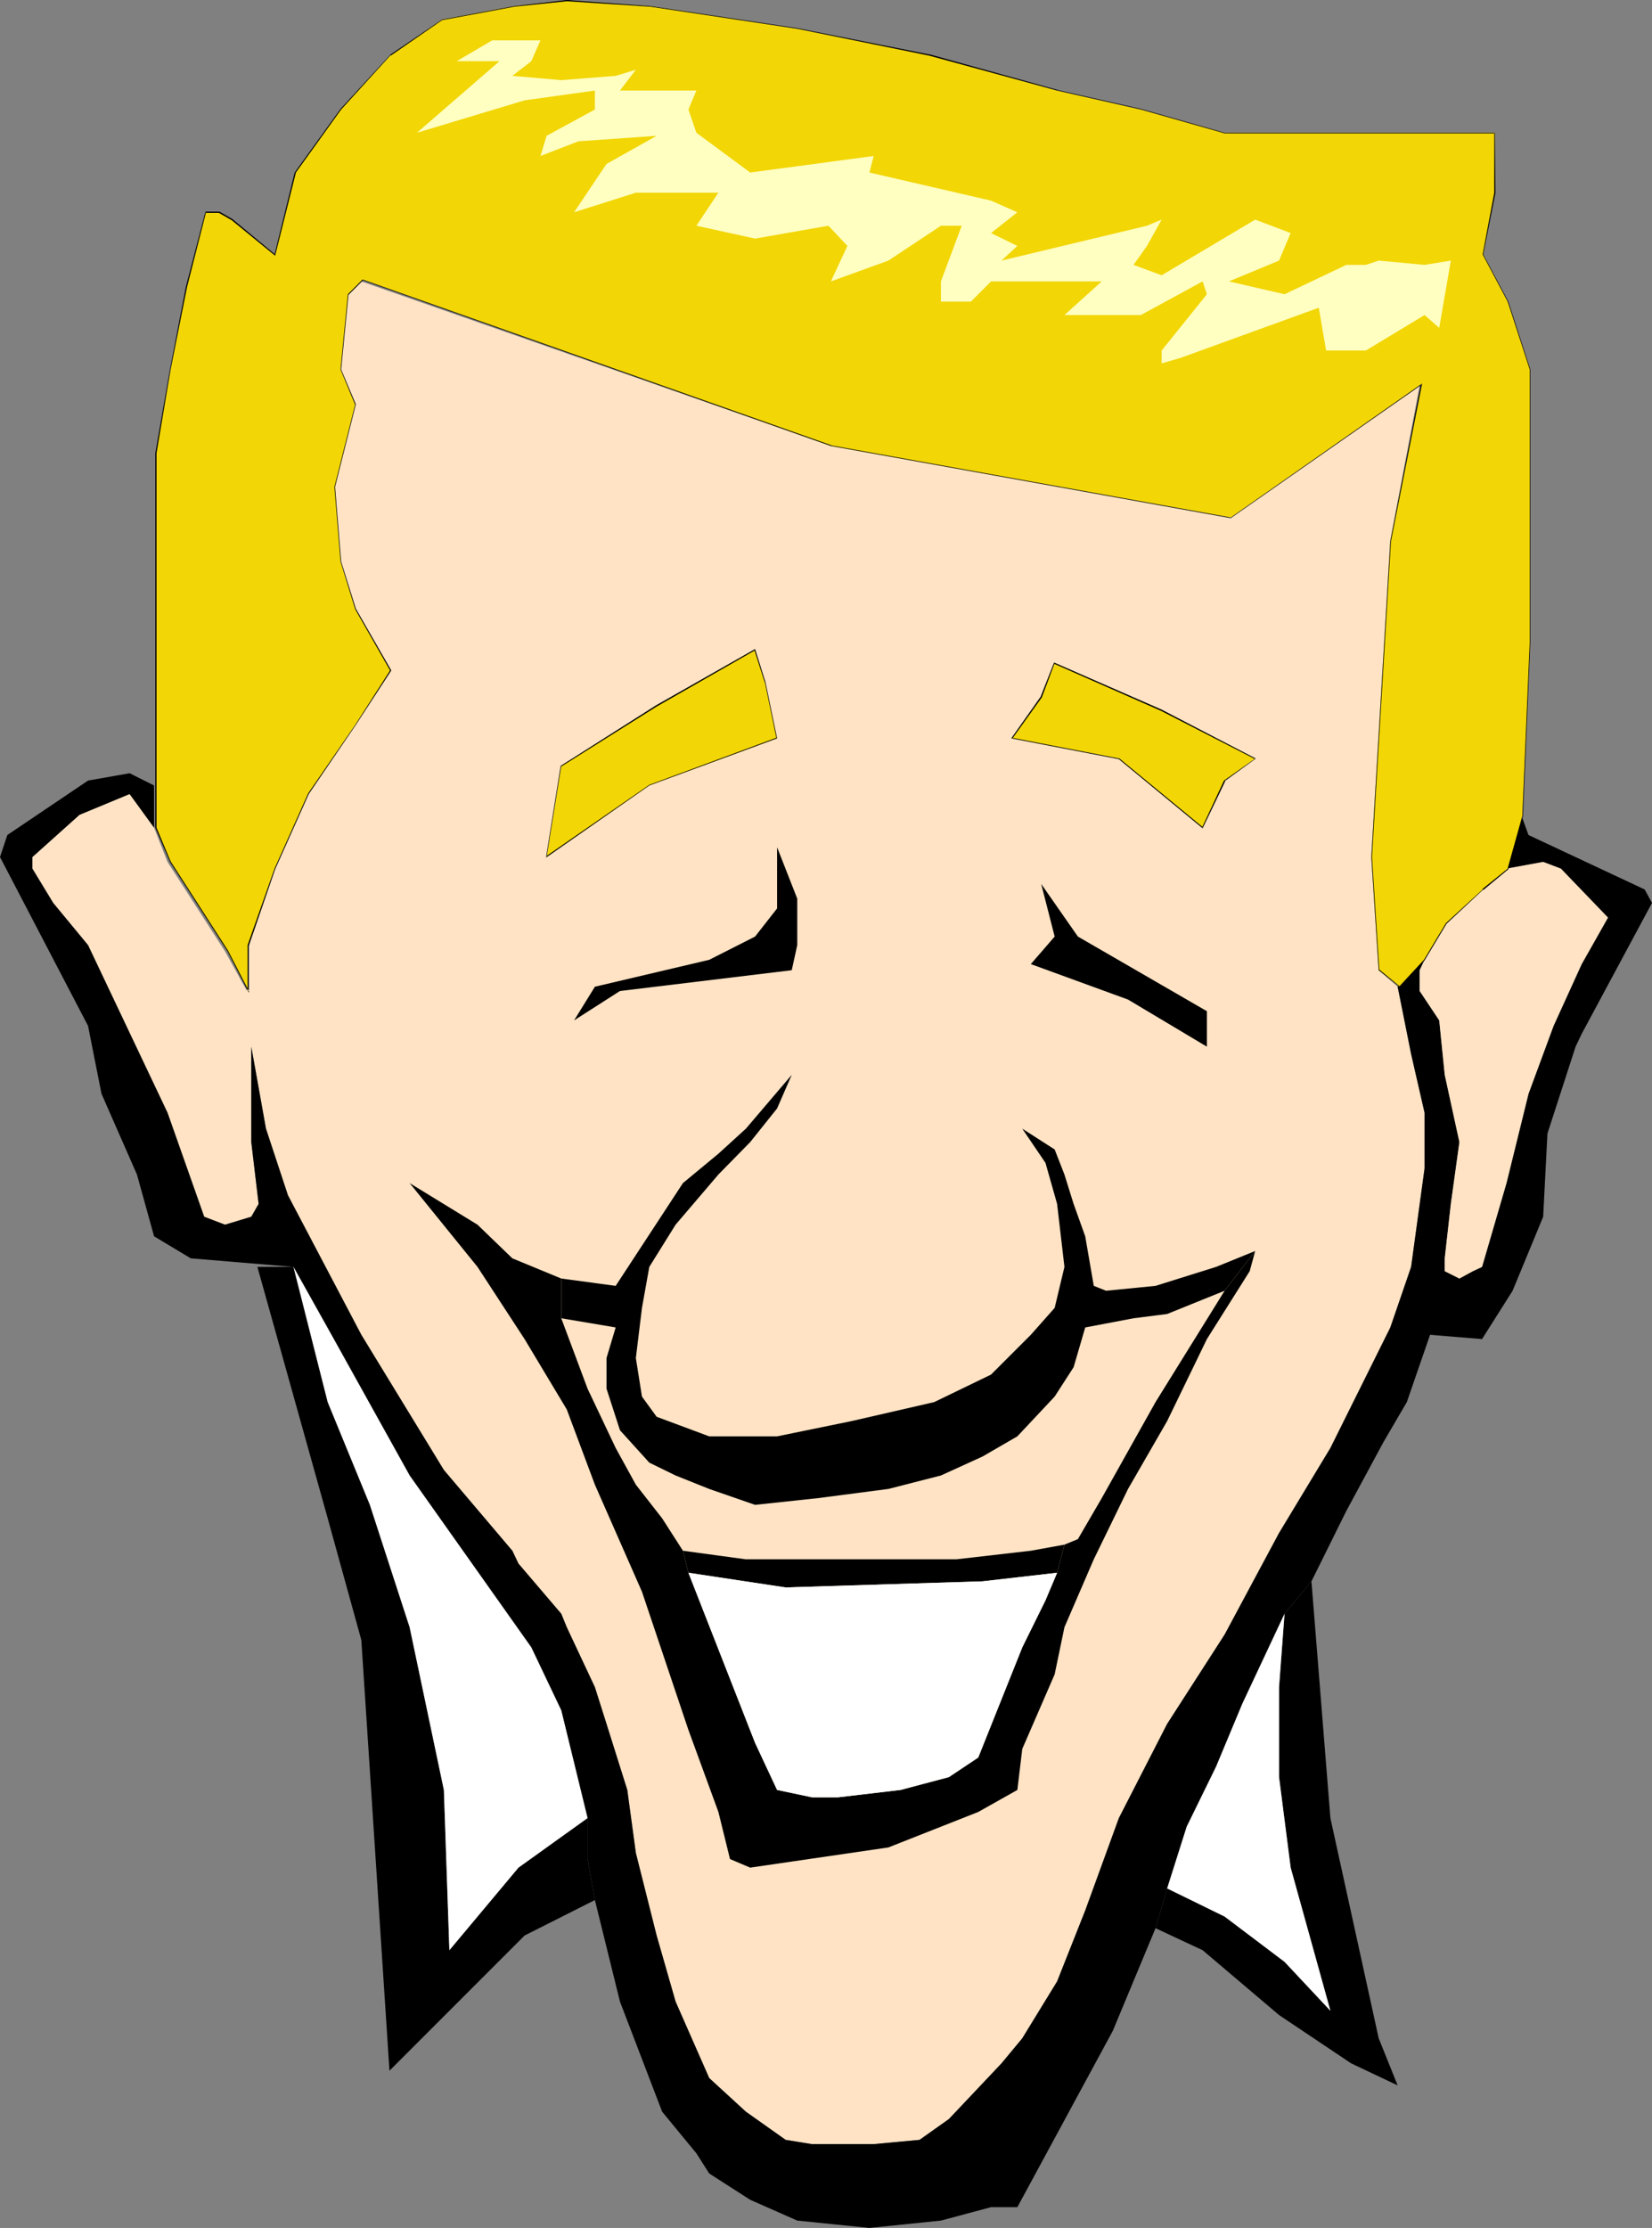 <?xml version="1.0" encoding="UTF-8" standalone="no"?>
<svg
   version="1.0"
   width="115.516mm"
   height="155.711mm"
   id="svg20"
   sodipodi:docname="Smiling Man 3.wmf"
   xmlns:inkscape="http://www.inkscape.org/namespaces/inkscape"
   xmlns:sodipodi="http://sodipodi.sourceforge.net/DTD/sodipodi-0.dtd"
   xmlns="http://www.w3.org/2000/svg"
   xmlns:svg="http://www.w3.org/2000/svg">
  <rect width="100%" height="100%" fill="#808080" stroke="none"/>
  <sodipodi:namedview
     id="namedview20"
     pagecolor="#ffffff"
     bordercolor="#000000"
     borderopacity="0.25"
     inkscape:showpageshadow="2"
     inkscape:pageopacity="0.0"
     inkscape:pagecheckerboard="0"
     inkscape:deskcolor="#d1d1d1"
     inkscape:document-units="mm" />
  <defs
     id="defs1">
    <pattern
       id="WMFhbasepattern"
       patternUnits="userSpaceOnUse"
       width="6"
       height="6"
       x="0"
       y="0" />
  </defs>
  <path
     style="fill:#ffe3c4;fill-opacity:1;fill-rule:evenodd;stroke:none"
     d="m 369.376,260.646 -5.009,-4.363 -1.939,-29.894 5.009,-83.704 7.756,-40.883 -50.414,34.904 -105.19,-18.906 -124.095,-43.468 -3.878,3.393 -1.939,19.876 3.878,9.211 -5.332,21.33 1.454,19.876 3.878,12.443 9.372,16.644 -9.372,14.382 -12.442,18.26 -8.887,19.714 -6.948,20.199 v 12.119 l -5.817,-10.503 -15.189,-23.592 -3.555,-9.049 -6.463,-8.888 -13.25,5.494 -12.442,11.15 v 3.07 l 5.494,9.049 9.21,11.15 21.006,44.276 9.695,27.47 5.494,2.101 6.948,-2.101 1.939,-3.393 -1.939,-16.321 V 276.482 l 3.878,21.653 5.817,17.613 19.39,36.843 21.814,35.712 18.097,21.33 1.616,3.393 11.311,13.25 1.454,3.555 7.433,15.836 3.07,9.695 5.494,17.452 2.262,16.644 5.494,21.815 5.009,17.452 8.887,20.199 9.695,8.888 10.503,7.433 6.948,1.131 h 16.32 l 12.119,-1.131 7.756,-5.494 13.896,-14.705 5.494,-6.625 9.21,-15.028 7.433,-18.745 8.887,-24.4 12.765,-24.885 15.189,-23.592 14.381,-26.824 13.573,-22.461 15.835,-31.833 5.494,-15.998 3.555,-26.016 v -14.705 l -3.555,-15.513 z"
     id="path1" />
  <path
     style="fill:#000000;fill-opacity:1;fill-rule:evenodd;stroke:none"
     d="m 402.016,215.239 -3.878,14.22 9.695,-1.778 4.686,1.778 12.442,12.927 -6.948,12.281 -7.433,16.321 -6.625,17.937 -5.817,23.592 -6.463,22.138 -2.424,1.131 -3.555,1.939 -3.878,-1.939 v -3.393 l 1.616,-14.382 2.262,-16.321 -3.878,-17.775 -1.454,-14.382 -5.171,-7.756 v -5.494 l 1.293,-2.747 -7.11,7.11 3.555,17.775 3.555,15.513 v 14.705 l -3.555,26.016 -5.494,15.998 -15.835,31.833 -13.573,22.461 -14.381,26.824 -15.189,23.592 -12.765,24.885 -8.887,24.4 -7.433,18.745 -9.21,15.028 -5.494,6.625 -13.896,14.705 -7.756,5.494 -12.119,1.131 h -16.32 l -6.948,-1.131 -10.503,-7.433 -9.695,-8.888 -8.887,-20.199 -5.009,-17.452 -5.494,-21.815 -2.262,-16.644 -5.494,-17.452 -3.07,-9.695 -7.433,-15.836 -1.454,-3.555 -11.311,-13.25 -1.616,-3.393 L 117.308,388.303 95.495,352.592 76.105,315.749 70.288,298.136 66.41,276.482 v 25.208 l 1.939,16.321 -1.939,3.393 -6.948,2.101 -5.494,-2.101 -9.695,-27.47 -21.006,-44.276 -9.21,-11.15 -5.494,-9.049 v -3.07 l 12.442,-11.15 13.25,-5.494 6.463,8.888 V 207.483 l -6.463,-3.232 -10.988,1.939 L 1.939,220.572 0,226.389 l 23.268,44.599 3.555,17.937 9.372,21.33 4.524,16.321 9.695,5.817 27.146,2.262 10.664,19.068 20.036,36.035 32.155,45.407 7.918,16.644 6.948,28.44 v 10.827 l 1.939,10.827 6.625,26.824 11.149,29.086 9.049,10.988 3.393,5.332 10.826,6.948 12.442,5.494 19.067,1.939 18.905,-1.939 13.25,-3.555 h 6.948 l 10.503,-19.391 14.704,-27.147 11.311,-27.147 3.07,-10.503 5.171,-16.321 7.756,-15.836 6.948,-16.644 11.149,-23.754 7.11,-8.564 9.21,-18.583 9.856,-18.26 6.14,-10.503 6.14,-17.775 13.734,1.131 8.079,-12.766 8.079,-19.553 1.131,-21.976 7.433,-22.946 1.616,-3.393 18.582,-34.581 -1.939,-3.555 -30.701,-14.382 z"
     id="path2" />
  <path
     style="fill:#000000;fill-opacity:1;fill-rule:evenodd;stroke:none"
     d="m 68.026,334.655 18.582,66.414 8.887,32.157 7.433,113.76 35.71,-35.712 18.582,-9.372 -1.939,-10.827 V 480.249 l -18.259,13.089 -18.259,21.815 -1.454,-42.337 -9.049,-42.983 -10.503,-32.318 -11.149,-27.147 -9.049,-35.712 z"
     id="path3" />
  <path
     style="fill:#000000;fill-opacity:1;fill-rule:evenodd;stroke:none"
     d="m 331.727,330.454 -8.079,10.503 -18.259,29.41 -14.219,25.37 -6.302,10.827 -3.555,1.454 -1.939,7.433 -3.07,7.272 -6.14,12.443 -11.634,29.086 -7.756,5.171 -12.765,3.393 -16.481,1.939 h -6.948 l -9.21,-1.939 -5.817,-12.443 -17.612,-44.922 -1.454,-5.817 -5.494,-8.564 -6.948,-8.888 -5.332,-9.695 -7.433,-15.674 -6.948,-18.583 v -10.503 l -12.927,-5.333 -9.21,-8.888 -17.936,-10.988 17.936,22.138 12.442,19.068 11.149,18.583 7.433,19.876 12.442,28.278 12.28,36.52 7.918,21.653 3.07,12.443 5.332,2.262 36.517,-5.332 23.753,-9.372 10.341,-5.817 1.293,-10.827 8.564,-19.714 2.585,-12.443 7.756,-17.937 9.049,-18.583 10.341,-17.937 10.503,-21.653 11.311,-17.937 z"
     id="path4" />
  <path
     style="fill:#000000;fill-opacity:1;fill-rule:evenodd;stroke:none"
     d="m 331.727,330.454 -10.341,4.201 -15.997,5.009 -13.088,1.293 -3.232,-1.293 -2.262,-13.089 -3.07,-8.564 -2.424,-7.756 -2.585,-6.625 -8.564,-5.494 6.14,9.049 3.07,10.827 1.939,16.644 -2.585,10.827 -6.302,7.11 -10.503,10.503 -15.027,7.272 -21.814,5.009 -19.713,4.04 H 187.435 l -13.896,-5.171 -3.878,-5.333 -1.616,-10.18 1.616,-13.25 1.939,-10.827 6.948,-11.15 11.311,-13.25 8.402,-8.564 7.11,-8.888 3.878,-8.888 -12.119,14.22 -7.271,6.625 -9.372,7.756 -17.774,27.147 -14.381,-1.939 v 10.503 l 14.381,2.424 -2.424,8.08 v 8.08 l 3.555,10.988 7.756,8.564 6.948,3.393 8.887,3.555 12.119,4.201 16.643,-1.778 18.582,-2.424 13.896,-3.555 10.988,-5.009 9.21,-5.333 9.856,-10.503 5.009,-7.756 3.07,-10.503 12.765,-2.424 8.887,-1.131 15.189,-6.14 z"
     id="path5" />
  <path
     style="fill:#ffffff;fill-opacity:1;fill-rule:evenodd;stroke:none"
     d="m 77.559,334.655 9.049,35.712 11.149,27.147 10.503,32.318 9.049,42.983 1.454,42.337 18.259,-21.815 18.259,-13.089 -6.948,-28.44 -7.918,-16.644 -32.155,-45.407 -20.036,-36.035 z"
     id="path6" />
  <path
     style="fill:#000000;fill-opacity:1;fill-rule:evenodd;stroke:none"
     d="m 305.39,509.335 12.442,5.817 20.198,17.129 19.067,12.766 12.28,5.817 -5.009,-12.443 -12.765,-58.173 -5.009,-62.536 -7.11,8.564 -1.454,19.391 v 23.754 l 3.07,23.915 10.503,37.812 -12.119,-12.927 -15.835,-11.958 -15.189,-7.433 z"
     id="path7" />
  <path
     style="fill:#ffe3c4;fill-opacity:1;fill-rule:evenodd;stroke:none"
     d="m 376.486,253.536 -1.293,2.747 v 5.494 l 5.171,7.756 1.454,14.382 3.878,17.775 -2.262,16.321 -1.616,14.382 v 3.393 l 3.878,1.939 3.555,-1.939 2.424,-1.131 6.463,-22.138 5.817,-23.592 6.625,-17.937 7.433,-16.321 6.948,-12.281 -12.442,-12.927 -4.686,-1.778 -9.695,1.778 -6.463,5.494 -9.856,8.888 z"
     id="path8" />
  <path
     style="fill:#ffffff;fill-opacity:1;fill-rule:evenodd;stroke:none"
     d="m 339.483,426.277 -11.149,23.754 -6.948,16.644 -7.756,15.836 -5.171,16.321 15.189,7.433 15.835,11.958 12.119,12.927 -10.503,-37.812 -3.07,-23.915 v -23.754 z"
     id="path9" />
  <path
     style="fill:#000000;fill-opacity:1;fill-rule:evenodd;stroke:none"
     d="m 281.314,408.018 -8.887,1.616 -19.713,2.262 h -55.584 l -16.643,-2.262 1.454,5.817 25.692,3.878 52.029,-1.616 19.713,-2.262 z"
     id="path10" />
  <path
     style="fill:#ffffff;fill-opacity:1;fill-rule:evenodd;stroke:none"
     d="m 279.375,415.451 -19.713,2.262 -52.029,1.616 -25.692,-3.878 17.612,44.922 5.817,12.443 9.21,1.939 h 6.948 l 16.481,-1.939 12.765,-3.393 7.756,-5.171 11.634,-29.086 6.14,-12.443 z"
     id="path11" />
  <path
     style="fill:#f2d605;fill-opacity:1;fill-rule:evenodd;stroke:none"
     d="m 278.729,175.165 -3.555,8.888 -7.756,10.988 28.277,5.333 22.137,18.26 5.817,-12.443 8.079,-5.817 -24.722,-12.766 z"
     id="path12" />
  <path
     style="fill:#000000;fill-opacity:1;fill-rule:evenodd;stroke:none"
     d="m 278.567,175.003 -3.555,9.049 -7.756,10.988 28.438,5.494 v 0 l 22.137,18.26 5.979,-12.443 h -0.162 l 8.241,-5.979 -24.884,-12.927 -28.438,-12.443 v 0.323 l 28.277,12.443 24.884,12.766 v -0.162 l -8.241,5.817 -5.817,12.443 0.162,-0.162 -21.975,-18.098 -28.438,-5.494 0.162,0.162 7.756,-10.827 3.393,-9.049 -0.162,0.162 z"
     id="path13" />
  <path
     style="fill:#000000;fill-opacity:1;fill-rule:evenodd;stroke:none"
     d="m 205.37,223.804 v 16.159 l -5.817,7.433 -12.119,6.14 -30.216,7.11 -5.494,8.888 12.119,-7.756 45.404,-5.494 1.454,-6.625 v -12.281 z"
     id="path14" />
  <path
     style="fill:#f2d605;fill-opacity:1;fill-rule:evenodd;stroke:none"
     d="m 199.554,171.61 -26.015,14.866 -25.207,15.836 -3.878,24.077 27.146,-18.906 33.771,-12.443 -3.232,-14.866 z"
     id="path15" />
  <path
     style="fill:#000000;fill-opacity:1;fill-rule:evenodd;stroke:none"
     d="m 199.554,171.448 -26.176,14.866 -25.207,15.998 -3.878,24.239 27.307,-19.068 33.771,-12.443 -3.07,-14.866 v 0 l -2.747,-8.726 -0.162,0.323 2.747,8.564 v -0.162 l 3.07,14.866 v -0.162 l -33.609,12.443 -27.307,18.906 0.162,0.162 3.878,-24.077 v 0.162 l 25.207,-15.836 26.015,-14.866 h -0.162 z"
     id="path16" />
  <path
     style="fill:#000000;fill-opacity:1;fill-rule:evenodd;stroke:none"
     d="m 275.174,233.499 3.555,13.897 -6.302,7.272 25.692,9.372 20.844,12.443 v -9.372 L 284.869,247.396 Z"
     id="path17" />
  <path
     style="fill:#f2d605;fill-opacity:1;fill-rule:evenodd;stroke:none"
     d="m 391.997,67.222 6.463,12.443 5.979,17.937 v 72.07 l -2.101,45.892 -3.878,13.897 -6.463,5.494 -9.695,8.888 -5.817,9.695 -6.625,7.11 -5.494,-4.363 -1.939,-29.894 5.009,-83.381 8.241,-41.529 -50.414,35.227 -105.675,-18.906 -123.772,-43.953 -3.716,3.878 -2.101,19.876 3.878,9.211 -5.332,21.815 1.454,19.714 3.878,12.443 9.372,16.321 -9.372,14.382 -12.442,18.26 -8.887,19.714 -6.948,20.199 v 12.119 l -5.494,-10.503 -15.027,-23.592 -3.878,-9.049 v -98.894 l 3.878,-22.138 4.201,-21.815 5.009,-19.714 h 3.555 l 3.555,1.939 11.149,9.211 5.494,-21.653 11.957,-16.644 13.25,-14.382 13.573,-9.372 19.067,-3.555 13.896,-1.454 22.137,1.454 38.78,5.979 34.902,6.948 33.771,9.372 22.137,5.009 22.137,6.14 h 71.419 v 15.836 z"
     id="path18" />
  <path
     style="fill:#000000;fill-opacity:1;fill-rule:evenodd;stroke:none"
     d="m 391.836,67.222 6.625,12.443 5.817,17.937 v 0 72.07 l -1.939,45.892 v 0 l -3.878,13.897 v 0 l -6.625,5.332 v 0.162 l -9.695,8.888 -5.817,9.695 v 0 l -6.463,6.948 v 0 l -5.332,-4.363 v 0.162 l -1.939,-29.894 5.009,-83.381 8.241,-41.691 -50.575,35.388 v 0 L 219.59,117.638 h 0.162 L 95.818,73.847 l -3.878,3.878 -1.939,19.876 3.878,9.372 v -0.162 l -5.494,21.815 1.616,19.714 3.878,12.604 9.21,16.159 v 0 l -9.21,14.382 -12.442,18.098 -8.887,19.876 -7.11,20.199 v 12.119 h 0.323 L 60.27,251.113 45.081,227.52 41.365,218.633 v 0 -98.894 l 3.716,-22.138 4.363,-21.815 5.009,-19.714 -0.162,0.162 h 3.555 v 0 l 3.393,1.939 11.472,9.372 5.494,-21.976 v 0 L 90.163,28.925 v 0 L 103.251,14.543 v 0.162 l 13.573,-9.372 v 0 l 19.067,-3.555 13.896,-1.454 22.137,1.454 38.78,5.817 34.902,7.11 v 0 l 33.771,9.211 v 0 l 22.137,5.009 v 0 l 22.137,6.302 h 71.419 l -0.162,-0.162 v 15.836 l -3.07,16.321 h 0.162 l 3.232,-16.321 -0.162,-15.836 h -71.419 v 0 l -22.137,-6.302 v 0 l -22.137,-5.009 h 0.162 l -33.771,-9.372 h -0.162 L 210.703,7.433 171.923,1.616 149.786,0 135.89,1.616 116.824,5.171 103.251,14.382 90.001,28.763 v 0 l -12.119,16.805 -5.332,21.653 h 0.162 L 61.401,57.85 58.008,55.911 h -3.716 l -5.171,19.876 -4.201,21.815 -3.878,22.138 v 98.894 l 3.878,9.049 15.189,23.592 5.655,10.988 v -12.604 0.162 l 6.948,-20.199 8.887,-19.876 12.442,-18.26 9.372,-14.382 -9.372,-16.321 -3.878,-12.443 v 0 l -1.616,-19.714 5.494,-21.815 -3.878,-9.211 v 0 l 1.939,-19.876 v 0.162 l 3.878,-3.878 H 95.818 L 219.59,117.8 v 0 l 105.675,19.068 50.414,-35.227 -0.162,-0.162 -8.079,41.529 -5.009,83.381 1.939,29.894 5.494,4.363 6.625,-6.948 5.817,-9.695 v 0 l 9.695,-9.049 v 0.162 l 6.625,-5.494 3.878,-14.058 1.939,-45.892 V 97.601 l -5.817,-17.937 -6.625,-12.443 v 0 z"
     id="path19" />
  <path
     style="fill:#ffffc2;fill-opacity:1;fill-rule:evenodd;stroke:none"
     d="m 383.434,68.838 -6.948,1.131 -12.119,-1.131 -3.393,1.131 h -5.171 l -16.32,7.756 -14.704,-3.393 13.25,-5.494 3.07,-7.272 -9.372,-3.555 -24.722,14.705 -7.433,-2.747 3.555,-5.009 3.878,-6.948 -3.878,1.616 -38.456,9.211 4.201,-3.878 -6.948,-3.393 6.948,-5.494 -6.948,-3.07 -32.155,-7.433 1.131,-4.363 -32.64,4.363 -14.219,-10.503 -2.101,-6.14 2.101,-5.009 h -20.198 l 4.201,-5.494 -5.332,1.616 -14.381,1.131 -12.927,-1.131 5.009,-3.878 2.424,-5.494 h -12.765 l -9.372,5.494 h 11.311 l -21.814,18.906 28.438,-8.564 18.582,-2.585 v 5.009 l -12.765,6.948 -1.616,5.333 10.018,-3.878 20.682,-1.454 -13.25,7.433 -8.564,12.766 16.32,-5.171 h 21.814 l -5.817,8.726 15.512,3.393 19.39,-3.393 5.009,5.333 -4.363,9.372 15.189,-5.494 13.896,-9.211 h 5.494 l -5.494,14.705 v 5.333 h 7.918 l 5.332,-5.333 h 29.246 l -9.856,8.888 h 20.198 l 16.32,-8.888 1.131,3.393 -11.957,14.866 v 3.393 l 5.009,-1.454 36.517,-13.25 1.939,11.311 h 10.503 l 15.512,-9.372 3.878,3.393 z"
     id="path20" />
</svg>
